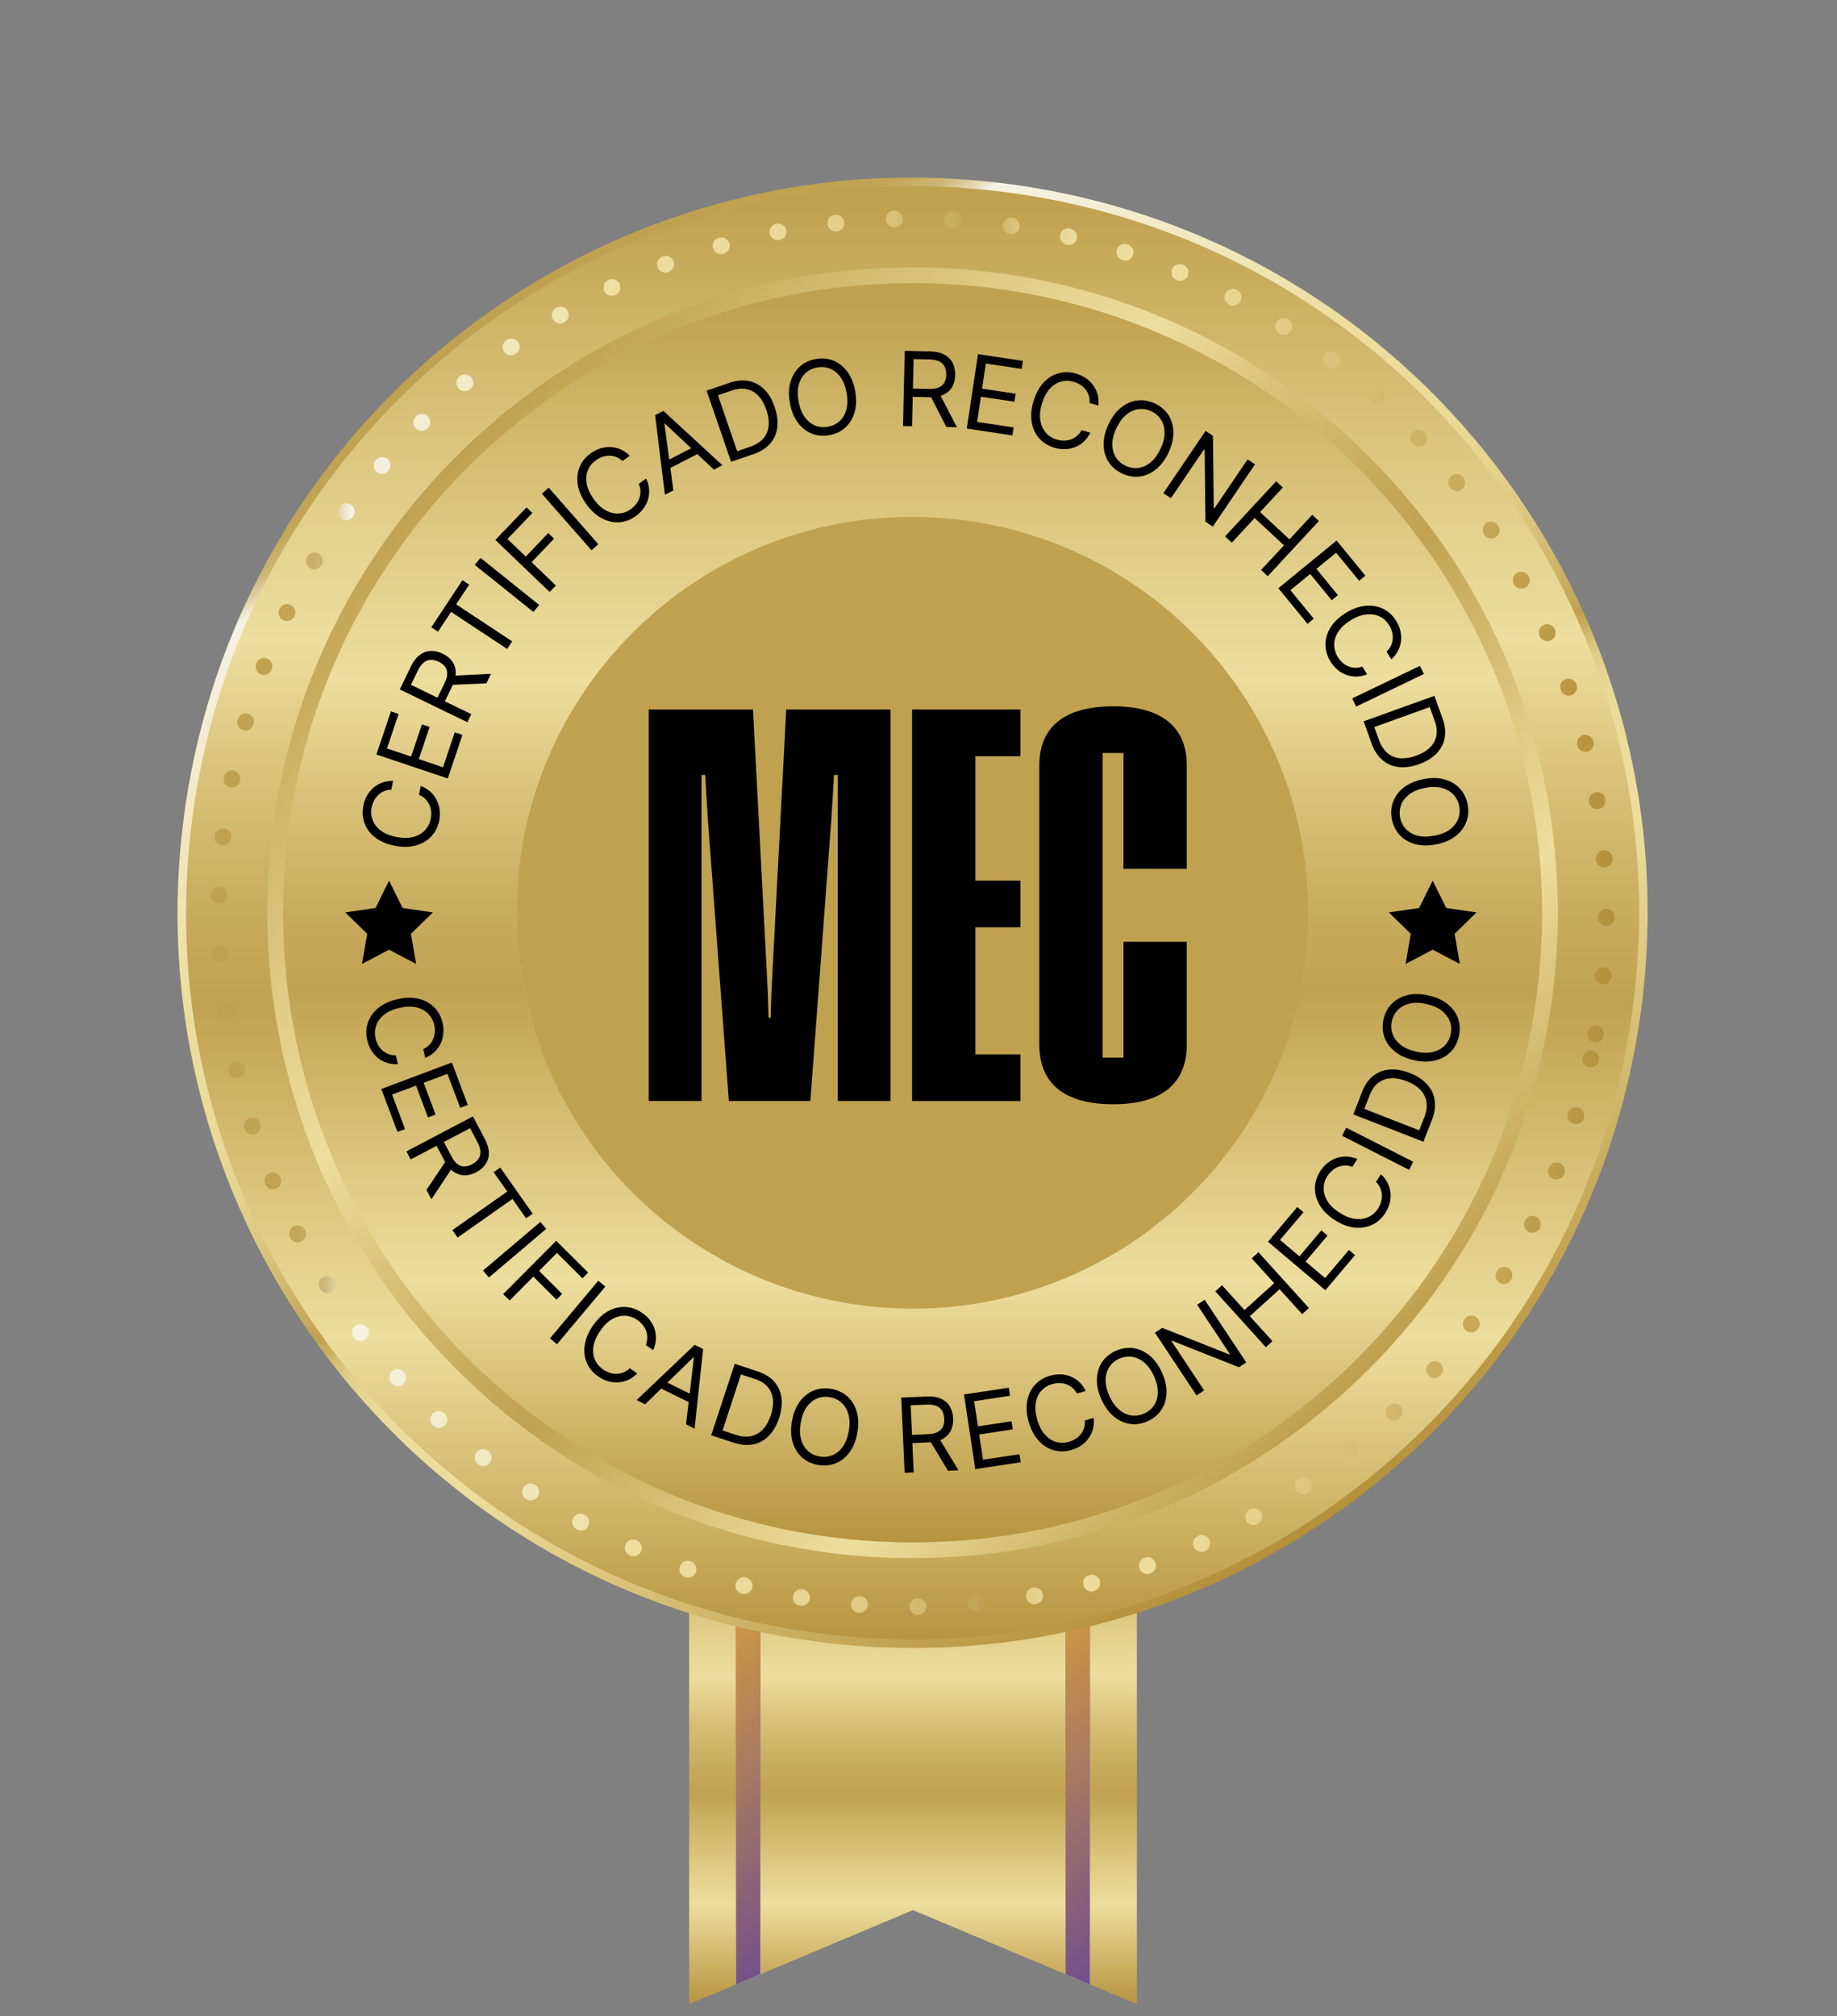 <svg xmlns="http://www.w3.org/2000/svg" width="144" height="158" viewBox="0 0 144 158" fill="none"><rect x="0" y="0" width="144" height="158" fill="#808080" stroke="none"/><path d="M54.02 157.073L71.566 149.699L89.121 157.073V119.467H54.02V157.073Z" fill="url(#paint0_linear_718_824)"></path><g style="mix-blend-mode:screen"><path d="M85.433 155.532L83.531 154.727V119.467H85.433V155.532Z" fill="url(#paint1_linear_718_824)"></path><path d="M85.433 155.532L83.531 154.727V119.467H85.433V155.532Z" fill="url(#paint2_linear_718_824)"></path><path d="M57.698 119.467H59.6V154.727L57.698 155.532V119.467Z" fill="url(#paint3_linear_718_824)"></path><path d="M57.698 119.467H59.6V154.727L57.698 155.532V119.467Z" fill="url(#paint4_linear_718_824)"></path></g><path d="M128.322 79.033C132.462 47.671 110.394 18.891 79.032 14.751C47.669 10.611 18.889 32.679 14.749 64.041C10.609 95.403 32.677 124.183 64.039 128.323C95.401 132.463 124.182 110.396 128.322 79.033Z" fill="url(#paint5_linear_718_824)" stroke="url(#paint6_linear_718_824)" stroke-width="0.668" stroke-miterlimit="10"></path><path d="M125.067 81.036C130.317 51.47 110.606 23.245 81.039 17.995C51.473 12.744 23.249 32.456 17.998 62.022C12.748 91.588 32.459 119.813 62.026 125.063C91.592 130.314 119.816 110.602 125.067 81.036Z" stroke="url(#paint7_linear_718_824)" stroke-width="1.303" stroke-miterlimit="10" stroke-linecap="round" stroke-dasharray="0.03 4.56"></path><path d="M107.302 107.302C127.056 87.548 127.056 55.521 107.302 35.767C87.548 16.013 55.521 16.013 35.767 35.767C16.014 55.521 16.014 87.548 35.767 107.302C55.521 127.056 87.548 127.056 107.302 107.302Z" fill="url(#paint8_linear_718_824)"></path><path d="M71.535 120.881C98.788 120.881 120.881 98.788 120.881 71.535C120.881 44.281 98.788 22.188 71.535 22.188C44.282 22.188 22.189 44.281 22.189 71.535C22.189 98.788 44.282 120.881 71.535 120.881Z" fill="url(#paint9_linear_718_824)"></path><path d="M71.536 102.556C88.668 102.556 102.557 88.668 102.557 71.535C102.557 54.402 88.668 40.513 71.536 40.513C54.403 40.513 40.514 54.402 40.514 71.535C40.514 88.668 54.403 102.556 71.536 102.556Z" fill="url(#paint10_linear_718_824)"></path><path d="M71.536 102.556C88.668 102.556 102.557 88.668 102.557 71.535C102.557 54.402 88.668 40.513 71.536 40.513C54.403 40.513 40.514 54.402 40.514 71.535C40.514 88.668 54.403 102.556 71.536 102.556Z" fill="#C0A150"></path><path d="M30.809 61.19L30.676 61.891C30.469 61.891 30.275 61.931 30.101 62.005C29.927 62.078 29.78 62.178 29.647 62.306C29.513 62.432 29.406 62.58 29.319 62.747C29.232 62.914 29.172 63.094 29.132 63.288C29.065 63.642 29.092 63.976 29.219 64.29C29.346 64.604 29.56 64.885 29.874 65.112C30.188 65.346 30.596 65.507 31.097 65.6C31.598 65.694 32.039 65.694 32.413 65.587C32.788 65.487 33.095 65.306 33.322 65.059C33.549 64.812 33.703 64.511 33.77 64.157C33.803 63.963 33.817 63.776 33.797 63.589C33.777 63.401 33.73 63.228 33.65 63.061C33.576 62.894 33.469 62.747 33.336 62.613C33.202 62.479 33.035 62.372 32.848 62.299L32.981 61.597C33.269 61.704 33.516 61.851 33.723 62.038C33.93 62.225 34.097 62.432 34.218 62.673C34.338 62.914 34.425 63.168 34.458 63.442C34.492 63.716 34.485 63.996 34.432 64.29C34.338 64.785 34.131 65.199 33.817 65.54C33.503 65.881 33.102 66.115 32.614 66.255C32.126 66.395 31.578 66.402 30.97 66.288C30.362 66.175 29.854 65.961 29.446 65.66C29.038 65.36 28.758 64.985 28.591 64.558C28.424 64.13 28.384 63.669 28.477 63.174C28.531 62.88 28.624 62.613 28.758 62.372C28.892 62.132 29.059 61.925 29.259 61.744C29.459 61.57 29.693 61.43 29.954 61.337C30.215 61.243 30.495 61.196 30.803 61.196L30.809 61.19Z" fill="black"></path><path d="M35.094 61.009L29.507 59.131L30.643 55.756L31.244 55.957L30.335 58.657L32.227 59.292L33.075 56.772L33.677 56.973L32.828 59.492L34.726 60.134L35.648 57.394L36.25 57.594L35.1 61.009H35.094Z" fill="black"></path><path d="M36.644 56.605L31.338 54.032L32.207 52.241C32.407 51.827 32.641 51.519 32.915 51.325C33.182 51.125 33.476 51.025 33.777 51.018C34.085 51.011 34.392 51.078 34.706 51.232C35.02 51.386 35.267 51.579 35.441 51.827C35.622 52.074 35.715 52.361 35.722 52.689C35.728 53.016 35.635 53.391 35.434 53.805L34.733 55.255L34.151 54.974L34.846 53.544C34.987 53.264 35.054 53.01 35.054 52.796C35.054 52.582 35 52.401 34.886 52.248C34.773 52.094 34.606 51.967 34.399 51.867C34.191 51.767 33.984 51.713 33.784 51.713C33.583 51.713 33.403 51.78 33.229 51.913C33.055 52.047 32.902 52.254 32.761 52.542L32.213 53.671L36.945 55.97L36.631 56.612L36.644 56.605ZM35.475 52.956L38.489 52.809L38.128 53.557L35.12 53.684L35.475 52.956Z" fill="black"></path><path d="M34.339 49.508L33.81 49.16L36.25 45.471L36.778 45.819L35.755 47.362L40.146 50.263L39.752 50.858L35.361 47.957L34.339 49.501V49.508Z" fill="black"></path><path d="M37.666 43.721L42.264 47.409L41.817 47.964L37.219 44.275L37.666 43.721Z" fill="black"></path><path d="M43.086 46.394L38.829 42.317L41.275 39.764L41.73 40.205L39.778 42.243L41.215 43.62L42.979 41.776L43.434 42.217L41.669 44.061L43.574 45.886L43.079 46.4L43.086 46.394Z" fill="black"></path><path d="M43.012 38.221L46.902 42.651L46.367 43.126L42.477 38.695L43.012 38.221Z" fill="black"></path><path d="M49.381 35.714L48.799 36.129C48.645 35.988 48.478 35.881 48.305 35.815C48.131 35.748 47.95 35.714 47.77 35.714C47.59 35.714 47.409 35.741 47.229 35.801C47.048 35.861 46.881 35.948 46.721 36.062C46.427 36.269 46.22 36.529 46.086 36.844C45.952 37.158 45.926 37.505 45.986 37.893C46.053 38.28 46.233 38.675 46.527 39.096C46.821 39.51 47.142 39.811 47.483 39.998C47.824 40.185 48.164 40.272 48.505 40.245C48.846 40.225 49.16 40.111 49.447 39.904C49.608 39.791 49.742 39.657 49.862 39.51C49.975 39.363 50.062 39.203 50.122 39.029C50.183 38.855 50.209 38.675 50.203 38.488C50.203 38.3 50.156 38.113 50.069 37.92L50.65 37.505C50.784 37.779 50.858 38.06 50.878 38.334C50.898 38.608 50.878 38.875 50.797 39.136C50.717 39.397 50.604 39.637 50.437 39.858C50.276 40.078 50.069 40.279 49.828 40.452C49.421 40.746 48.986 40.907 48.525 40.934C48.064 40.96 47.61 40.853 47.162 40.613C46.714 40.372 46.313 40.005 45.952 39.497C45.591 38.989 45.371 38.488 45.291 37.986C45.211 37.485 45.257 37.024 45.438 36.596C45.611 36.169 45.906 35.808 46.32 35.52C46.56 35.347 46.814 35.22 47.082 35.139C47.342 35.059 47.61 35.026 47.877 35.039C48.144 35.053 48.405 35.113 48.659 35.226C48.913 35.34 49.147 35.5 49.367 35.714H49.381Z" fill="black"></path><path d="M52.79 38.434L52.122 38.775L51.353 32.54L52.008 32.206L56.626 36.463L55.958 36.804L52.122 33.195L52.082 33.215L52.784 38.434H52.79ZM51.982 36.256L54.668 34.879L54.956 35.44L52.269 36.817L51.982 36.256Z" fill="black"></path><path d="M59.032 35.601L57.308 36.189L55.39 30.615L57.187 30C57.729 29.813 58.23 29.767 58.691 29.86C59.152 29.954 59.553 30.167 59.907 30.515C60.255 30.856 60.529 31.317 60.723 31.898C60.923 32.48 60.99 33.014 60.93 33.502C60.87 33.99 60.676 34.418 60.355 34.779C60.034 35.139 59.593 35.413 59.025 35.614L59.032 35.601ZM57.782 35.36L58.785 35.019C59.246 34.859 59.6 34.638 59.84 34.358C60.081 34.077 60.221 33.743 60.255 33.362C60.288 32.981 60.228 32.567 60.074 32.112C59.921 31.664 59.714 31.297 59.453 31.023C59.192 30.749 58.885 30.575 58.537 30.495C58.183 30.421 57.789 30.455 57.354 30.608L56.279 30.976L57.782 35.353V35.36Z" fill="black"></path><path d="M67.037 30.662C67.144 31.277 67.131 31.825 66.99 32.306C66.85 32.787 66.61 33.188 66.269 33.502C65.928 33.816 65.507 34.017 65.012 34.104C64.518 34.191 64.057 34.151 63.629 33.977C63.201 33.803 62.834 33.516 62.533 33.108C62.232 32.7 62.025 32.192 61.918 31.578C61.805 30.963 61.825 30.415 61.965 29.934C62.105 29.446 62.346 29.051 62.687 28.737C63.028 28.423 63.449 28.229 63.943 28.136C64.438 28.049 64.899 28.089 65.326 28.263C65.754 28.437 66.122 28.724 66.422 29.132C66.723 29.539 66.93 30.047 67.037 30.662ZM66.362 30.782C66.269 30.281 66.115 29.873 65.881 29.553C65.654 29.238 65.38 29.018 65.066 28.891C64.752 28.764 64.418 28.731 64.063 28.797C63.709 28.858 63.408 29.005 63.154 29.232C62.901 29.459 62.72 29.76 62.62 30.141C62.513 30.515 62.506 30.956 62.6 31.457C62.693 31.959 62.847 32.366 63.081 32.687C63.308 33.001 63.582 33.221 63.896 33.349C64.21 33.475 64.545 33.509 64.899 33.442C65.253 33.382 65.554 33.235 65.808 33.008C66.062 32.781 66.242 32.48 66.342 32.099C66.449 31.725 66.456 31.284 66.362 30.782Z" fill="black"></path><path d="M70.787 33.389L70.921 27.494L72.912 27.541C73.373 27.555 73.748 27.635 74.041 27.802C74.336 27.962 74.549 28.183 74.683 28.457C74.817 28.731 74.884 29.045 74.877 29.392C74.87 29.74 74.79 30.047 74.643 30.315C74.496 30.582 74.275 30.782 73.975 30.929C73.674 31.076 73.3 31.143 72.845 31.13L71.235 31.096L71.248 30.448L72.839 30.482C73.153 30.488 73.407 30.448 73.6 30.361C73.794 30.274 73.941 30.148 74.028 29.98C74.122 29.813 74.168 29.613 74.175 29.372C74.175 29.138 74.142 28.931 74.055 28.751C73.968 28.57 73.834 28.43 73.641 28.33C73.447 28.23 73.193 28.176 72.872 28.169L71.616 28.143L71.495 33.402L70.78 33.389H70.787ZM73.621 30.802L75.01 33.482L74.182 33.462L72.812 30.782L73.621 30.802Z" fill="black"></path><path d="M75.786 33.589L76.662 27.755L80.183 28.283L80.09 28.911L77.276 28.49L76.982 30.462L79.615 30.856L79.522 31.484L76.889 31.09L76.595 33.068L79.455 33.496L79.362 34.124L75.799 33.589H75.786Z" fill="black"></path><path d="M86.091 31.785L85.409 31.584C85.429 31.377 85.409 31.183 85.349 31.003C85.295 30.823 85.209 30.662 85.095 30.522C84.981 30.375 84.848 30.255 84.687 30.154C84.527 30.054 84.353 29.974 84.166 29.92C83.825 29.82 83.491 29.813 83.164 29.907C82.836 30 82.542 30.188 82.281 30.475C82.021 30.762 81.814 31.157 81.673 31.645C81.526 32.132 81.486 32.573 81.553 32.954C81.62 33.342 81.76 33.656 81.987 33.917C82.215 34.171 82.495 34.351 82.843 34.451C83.03 34.505 83.217 34.532 83.404 34.532C83.591 34.532 83.772 34.498 83.945 34.438C84.119 34.378 84.28 34.284 84.42 34.164C84.567 34.044 84.687 33.89 84.781 33.709L85.469 33.91C85.335 34.184 85.162 34.418 84.961 34.605C84.761 34.792 84.534 34.939 84.28 35.039C84.032 35.14 83.765 35.193 83.491 35.2C83.217 35.206 82.936 35.173 82.649 35.086C82.168 34.946 81.773 34.699 81.466 34.358C81.159 34.017 80.965 33.589 80.878 33.095C80.791 32.6 80.831 32.052 81.012 31.451C81.186 30.856 81.446 30.368 81.787 30C82.128 29.626 82.522 29.379 82.97 29.259C83.418 29.132 83.879 29.138 84.36 29.285C84.647 29.372 84.901 29.493 85.128 29.646C85.356 29.8 85.549 29.994 85.703 30.208C85.857 30.428 85.97 30.669 86.044 30.936C86.111 31.203 86.131 31.491 86.097 31.798L86.091 31.785Z" fill="black"></path><path d="M91.597 35.474C91.33 36.035 91.002 36.476 90.608 36.79C90.214 37.104 89.786 37.291 89.325 37.345C88.864 37.398 88.41 37.318 87.955 37.104C87.501 36.89 87.147 36.59 86.899 36.202C86.652 35.815 86.518 35.367 86.512 34.859C86.498 34.351 86.632 33.816 86.893 33.255C87.16 32.694 87.487 32.252 87.882 31.938C88.276 31.624 88.704 31.437 89.165 31.384C89.626 31.33 90.08 31.41 90.535 31.624C90.989 31.838 91.343 32.139 91.591 32.526C91.838 32.914 91.972 33.362 91.978 33.87C91.992 34.378 91.858 34.912 91.597 35.474ZM90.969 35.18C91.19 34.718 91.297 34.291 91.29 33.903C91.283 33.516 91.19 33.175 91.009 32.887C90.822 32.6 90.568 32.38 90.247 32.232C89.927 32.079 89.593 32.025 89.258 32.065C88.918 32.105 88.597 32.246 88.296 32.493C87.995 32.74 87.735 33.094 87.514 33.556C87.294 34.017 87.193 34.444 87.193 34.832C87.193 35.22 87.293 35.56 87.474 35.848C87.661 36.135 87.915 36.356 88.236 36.503C88.557 36.657 88.891 36.71 89.225 36.67C89.566 36.63 89.886 36.489 90.187 36.242C90.488 35.995 90.749 35.641 90.969 35.18Z" fill="black"></path><path d="M98.374 36.396L95.066 41.274L94.491 40.887L94.431 35.253L94.384 35.22L91.784 39.049L91.196 38.648L94.504 33.77L95.079 34.157L95.146 39.811L95.193 39.844L97.799 36.002L98.38 36.396H98.374Z" fill="black"></path><path d="M96.027 42.043L100.037 37.719L100.558 38.207L98.774 40.132L101.08 42.27L102.864 40.346L103.385 40.834L99.376 45.157L98.854 44.669L100.652 42.738L98.346 40.6L96.555 42.531L96.034 42.043H96.027Z" fill="black"></path><path d="M100.212 46.099L104.776 42.364L107.028 45.117L106.541 45.518L104.736 43.319L103.192 44.583L104.877 46.641L104.389 47.042L102.705 44.983L101.154 46.253L102.985 48.492L102.497 48.893L100.212 46.106V46.099Z" fill="black"></path><path d="M109.066 51.673L108.692 51.065C108.846 50.924 108.96 50.764 109.04 50.597C109.12 50.423 109.16 50.249 109.173 50.069C109.187 49.889 109.173 49.702 109.12 49.521C109.073 49.341 109 49.167 108.893 49C108.706 48.692 108.458 48.465 108.158 48.318C107.85 48.164 107.509 48.111 107.115 48.151C106.727 48.191 106.313 48.345 105.879 48.612C105.444 48.88 105.117 49.18 104.91 49.508C104.696 49.835 104.589 50.169 104.589 50.51C104.589 50.851 104.676 51.172 104.863 51.479C104.963 51.646 105.083 51.793 105.224 51.92C105.364 52.047 105.518 52.147 105.685 52.214C105.852 52.288 106.032 52.328 106.22 52.334C106.407 52.341 106.601 52.308 106.794 52.241L107.169 52.849C106.881 52.963 106.601 53.016 106.327 53.023C106.053 53.029 105.785 52.983 105.531 52.889C105.277 52.796 105.05 52.662 104.836 52.481C104.622 52.301 104.442 52.087 104.288 51.833C104.028 51.406 103.894 50.958 103.901 50.497C103.901 50.036 104.041 49.588 104.308 49.16C104.576 48.732 104.977 48.358 105.505 48.031C106.032 47.703 106.554 47.523 107.055 47.476C107.556 47.429 108.017 47.51 108.432 47.717C108.846 47.924 109.187 48.238 109.447 48.666C109.601 48.92 109.715 49.18 109.775 49.447C109.835 49.715 109.855 49.982 109.822 50.249C109.788 50.517 109.708 50.771 109.581 51.018C109.454 51.265 109.274 51.486 109.046 51.693L109.066 51.673Z" fill="black"></path><path d="M111.619 52.822L106.306 55.375L105.999 54.734L111.312 52.181L111.619 52.822Z" fill="black"></path><path d="M107.509 58.242L106.895 56.531L112.441 54.533L113.083 56.318C113.277 56.859 113.33 57.353 113.25 57.821C113.163 58.282 112.956 58.69 112.615 59.044C112.274 59.398 111.82 59.679 111.245 59.886C110.67 60.093 110.136 60.173 109.641 60.113C109.153 60.06 108.726 59.873 108.358 59.559C107.991 59.245 107.71 58.81 107.503 58.242H107.509ZM107.73 56.986L108.091 57.982C108.258 58.443 108.485 58.79 108.766 59.024C109.053 59.265 109.387 59.398 109.761 59.425C110.136 59.452 110.557 59.392 111.011 59.225C111.459 59.064 111.82 58.85 112.087 58.59C112.354 58.329 112.528 58.015 112.595 57.667C112.662 57.313 112.622 56.919 112.461 56.485L112.074 55.415L107.717 56.986H107.73Z" fill="black"></path><path d="M112.574 66.175C111.966 66.295 111.418 66.288 110.93 66.155C110.443 66.021 110.042 65.787 109.728 65.447C109.413 65.112 109.206 64.691 109.106 64.204C109.013 63.709 109.046 63.248 109.213 62.813C109.38 62.379 109.661 62.011 110.062 61.704C110.463 61.397 110.971 61.183 111.579 61.062C112.187 60.942 112.735 60.949 113.223 61.083C113.711 61.216 114.112 61.45 114.426 61.791C114.74 62.125 114.947 62.546 115.047 63.034C115.141 63.529 115.107 63.99 114.94 64.424C114.773 64.858 114.492 65.226 114.091 65.533C113.691 65.841 113.183 66.055 112.574 66.175ZM112.441 65.5C112.942 65.4 113.35 65.239 113.657 65.005C113.965 64.772 114.185 64.498 114.305 64.177C114.426 63.856 114.452 63.522 114.386 63.174C114.319 62.827 114.165 62.526 113.931 62.272C113.697 62.025 113.396 61.851 113.016 61.751C112.635 61.651 112.2 61.651 111.699 61.751C111.198 61.851 110.79 62.011 110.483 62.245C110.175 62.479 109.955 62.753 109.835 63.074C109.714 63.395 109.687 63.729 109.754 64.076C109.821 64.424 109.975 64.725 110.202 64.972C110.436 65.219 110.737 65.393 111.118 65.493C111.492 65.594 111.933 65.594 112.434 65.493L112.441 65.5Z" fill="black"></path><path d="M33.336 82.915L33.176 82.22C33.37 82.133 33.523 82.02 33.657 81.886C33.784 81.752 33.884 81.599 33.958 81.425C34.031 81.258 34.072 81.078 34.085 80.891C34.098 80.703 34.085 80.516 34.038 80.322C33.958 79.975 33.797 79.681 33.557 79.44C33.316 79.2 33.009 79.033 32.628 78.946C32.247 78.859 31.806 78.872 31.311 78.986C30.817 79.099 30.416 79.28 30.108 79.52C29.808 79.768 29.594 80.048 29.487 80.369C29.38 80.69 29.36 81.024 29.44 81.372C29.48 81.565 29.554 81.739 29.641 81.906C29.734 82.067 29.848 82.214 29.988 82.334C30.129 82.454 30.282 82.548 30.456 82.615C30.63 82.681 30.824 82.715 31.031 82.708L31.191 83.403C30.884 83.417 30.603 83.383 30.336 83.296C30.075 83.209 29.834 83.082 29.627 82.915C29.42 82.748 29.24 82.541 29.099 82.307C28.959 82.073 28.852 81.806 28.785 81.519C28.672 81.031 28.692 80.563 28.846 80.129C28.999 79.694 29.267 79.313 29.661 78.993C30.055 78.672 30.55 78.445 31.158 78.304C31.766 78.164 32.314 78.157 32.802 78.271C33.296 78.391 33.704 78.612 34.031 78.939C34.359 79.266 34.579 79.674 34.693 80.162C34.76 80.449 34.78 80.737 34.753 81.011C34.726 81.285 34.66 81.545 34.539 81.786C34.426 82.026 34.265 82.247 34.072 82.434C33.871 82.628 33.63 82.782 33.35 82.902L33.336 82.915Z" fill="black"></path><path d="M29.901 85.341L35.421 83.269L36.671 86.598L36.076 86.818L35.074 84.158L33.209 84.86L34.145 87.353L33.55 87.573L32.614 85.081L30.736 85.782L31.752 88.489L31.157 88.709L29.888 85.335L29.901 85.341Z" fill="black"></path><path d="M31.852 90.24L37.072 87.493L38.001 89.257C38.215 89.665 38.322 90.033 38.322 90.367C38.322 90.701 38.235 90.995 38.054 91.249C37.88 91.503 37.64 91.71 37.333 91.87C37.025 92.031 36.718 92.111 36.417 92.111C36.116 92.111 35.829 92.017 35.555 91.83C35.281 91.643 35.04 91.343 34.826 90.942L34.078 89.518L34.646 89.217L35.388 90.621C35.535 90.901 35.695 91.102 35.862 91.229C36.036 91.356 36.217 91.423 36.404 91.416C36.597 91.416 36.791 91.356 37.005 91.249C37.212 91.135 37.379 91.002 37.493 90.841C37.606 90.681 37.667 90.494 37.66 90.273C37.653 90.053 37.58 89.805 37.433 89.525L36.851 88.415L32.193 90.868L31.859 90.233L31.852 90.24ZM35.488 91.469L33.817 93.989L33.43 93.254L35.107 90.754L35.481 91.469H35.488Z" fill="black"></path><path d="M38.695 91.864L39.217 91.503L41.756 95.118L41.235 95.479L40.172 93.962L35.869 96.99L35.461 96.408L39.765 93.381L38.695 91.864Z" fill="black"></path><path d="M42.819 96.308L38.322 100.117L37.86 99.576L42.358 95.767L42.819 96.308Z" fill="black"></path><path d="M39.443 101.42L43.6 97.243L46.106 99.736L45.658 100.184L43.66 98.192L42.257 99.603L44.068 101.407L43.62 101.855L41.809 100.05L39.951 101.921L39.443 101.42Z" fill="black"></path><path d="M47.45 100.832L43.66 105.35L43.112 104.889L46.901 100.371L47.45 100.832Z" fill="black"></path><path d="M51.205 105.811L50.617 105.41C50.697 105.216 50.737 105.029 50.737 104.842C50.737 104.655 50.711 104.474 50.644 104.301C50.584 104.127 50.49 103.967 50.37 103.826C50.25 103.679 50.109 103.552 49.949 103.439C49.655 103.238 49.334 103.131 49 103.118C48.659 103.104 48.318 103.191 47.984 103.385C47.643 103.579 47.336 103.886 47.042 104.307C46.755 104.728 46.581 105.136 46.521 105.517C46.46 105.905 46.501 106.252 46.641 106.566C46.775 106.88 46.995 107.134 47.289 107.335C47.45 107.448 47.623 107.529 47.804 107.589C47.984 107.649 48.165 107.676 48.345 107.669C48.525 107.662 48.706 107.629 48.88 107.555C49.053 107.482 49.214 107.375 49.367 107.234L49.956 107.635C49.742 107.856 49.508 108.023 49.261 108.137C49.013 108.25 48.746 108.324 48.479 108.337C48.211 108.357 47.944 108.324 47.677 108.25C47.409 108.177 47.156 108.05 46.908 107.883C46.494 107.602 46.193 107.241 46.006 106.82C45.819 106.399 45.765 105.931 45.832 105.437C45.906 104.936 46.113 104.428 46.46 103.913C46.815 103.399 47.209 103.018 47.65 102.77C48.091 102.523 48.539 102.409 49.007 102.43C49.468 102.45 49.909 102.597 50.323 102.884C50.57 103.051 50.778 103.245 50.945 103.465C51.112 103.686 51.239 103.92 51.319 104.18C51.399 104.441 51.432 104.702 51.412 104.982C51.392 105.256 51.326 105.537 51.199 105.818L51.205 105.811Z" fill="black"></path><path d="M50.571 110.061L49.902 109.727L54.453 105.397L55.115 105.724L54.447 111.966L53.778 111.632L54.393 106.399L54.353 106.379L50.577 110.048L50.571 110.061ZM51.84 108.123L54.547 109.46L54.266 110.028L51.56 108.691L51.84 108.123Z" fill="black"></path><path d="M57.481 113.055L55.75 112.487L57.594 106.887L59.399 107.482C59.94 107.662 60.368 107.923 60.682 108.277C60.996 108.625 61.183 109.046 61.257 109.527C61.324 110.008 61.263 110.542 61.076 111.124C60.882 111.705 60.615 112.173 60.268 112.527C59.92 112.882 59.513 113.102 59.045 113.196C58.57 113.289 58.056 113.242 57.487 113.055H57.481ZM56.632 112.106L57.641 112.44C58.102 112.594 58.517 112.628 58.884 112.554C59.245 112.474 59.559 112.293 59.813 112.013C60.074 111.732 60.274 111.364 60.428 110.91C60.575 110.456 60.629 110.041 60.588 109.667C60.548 109.293 60.408 108.965 60.174 108.691C59.94 108.417 59.599 108.21 59.165 108.07L58.082 107.716L56.639 112.113L56.632 112.106Z" fill="black"></path><path d="M67.212 112.267C67.105 112.881 66.904 113.389 66.61 113.797C66.309 114.205 65.949 114.499 65.521 114.672C65.093 114.846 64.632 114.893 64.138 114.813C63.643 114.726 63.222 114.532 62.874 114.225C62.527 113.917 62.286 113.523 62.139 113.035C61.992 112.547 61.972 112.006 62.079 111.391C62.186 110.776 62.387 110.268 62.681 109.861C62.981 109.453 63.342 109.159 63.77 108.985C64.198 108.811 64.659 108.765 65.153 108.845C65.648 108.932 66.069 109.126 66.416 109.433C66.764 109.74 67.004 110.135 67.152 110.623C67.299 111.104 67.319 111.652 67.212 112.267ZM66.537 112.146C66.624 111.645 66.61 111.204 66.503 110.83C66.396 110.455 66.216 110.155 65.955 109.928C65.701 109.7 65.401 109.56 65.046 109.5C64.692 109.44 64.358 109.473 64.044 109.607C63.73 109.734 63.456 109.961 63.235 110.275C63.015 110.589 62.855 111.003 62.768 111.505C62.681 112.006 62.694 112.447 62.801 112.821C62.908 113.195 63.088 113.496 63.349 113.723C63.603 113.951 63.904 114.091 64.258 114.151C64.612 114.211 64.946 114.178 65.26 114.044C65.574 113.917 65.848 113.69 66.069 113.376C66.296 113.055 66.45 112.647 66.537 112.146Z" fill="black"></path><path d="M70.914 115.421L70.647 109.533L72.638 109.446C73.099 109.426 73.48 109.486 73.781 109.627C74.082 109.767 74.309 109.974 74.462 110.242C74.616 110.509 74.703 110.816 74.716 111.164C74.73 111.511 74.676 111.825 74.543 112.099C74.416 112.373 74.202 112.594 73.921 112.761C73.634 112.928 73.266 113.022 72.805 113.042L71.195 113.115L71.168 112.474L72.758 112.4C73.072 112.387 73.326 112.327 73.513 112.226C73.701 112.126 73.834 111.986 73.914 111.812C73.995 111.638 74.028 111.431 74.021 111.197C74.008 110.963 73.954 110.756 73.861 110.582C73.767 110.409 73.62 110.282 73.42 110.195C73.219 110.108 72.965 110.068 72.645 110.081L71.388 110.135L71.622 115.394L70.907 115.428L70.914 115.421ZM73.567 112.647L75.137 115.227L74.309 115.267L72.765 112.688L73.574 112.654L73.567 112.647Z" fill="black"></path><path d="M76.448 115.113L75.565 109.286L79.081 108.758L79.174 109.386L76.361 109.814L76.661 111.785L79.294 111.391L79.388 112.019L76.755 112.42L77.056 114.398L79.916 113.971L80.01 114.599L76.448 115.14V115.113Z" fill="black"></path><path d="M85.101 109.012L84.42 109.213C84.32 109.025 84.199 108.878 84.059 108.758C83.912 108.638 83.758 108.544 83.584 108.484C83.411 108.424 83.23 108.391 83.043 108.391C82.856 108.391 82.669 108.417 82.482 108.471C82.141 108.571 81.853 108.745 81.626 108.999C81.399 109.253 81.252 109.573 81.192 109.954C81.125 110.342 81.165 110.776 81.306 111.264C81.446 111.752 81.653 112.146 81.914 112.434C82.174 112.721 82.468 112.915 82.796 113.008C83.123 113.102 83.457 113.095 83.798 112.995C83.985 112.942 84.159 112.861 84.32 112.761C84.48 112.661 84.614 112.534 84.727 112.394C84.841 112.253 84.928 112.086 84.981 111.906C85.041 111.725 85.061 111.532 85.041 111.324L85.73 111.124C85.763 111.431 85.743 111.712 85.676 111.986C85.603 112.253 85.496 112.494 85.335 112.714C85.182 112.935 84.988 113.122 84.761 113.276C84.533 113.43 84.279 113.55 83.992 113.637C83.511 113.777 83.043 113.784 82.602 113.657C82.154 113.53 81.767 113.282 81.419 112.908C81.078 112.534 80.818 112.053 80.644 111.458C80.47 110.863 80.43 110.315 80.517 109.814C80.604 109.32 80.804 108.899 81.112 108.551C81.419 108.204 81.813 107.963 82.295 107.823C82.582 107.742 82.863 107.702 83.137 107.709C83.411 107.716 83.678 107.776 83.925 107.876C84.172 107.976 84.4 108.123 84.6 108.31C84.801 108.498 84.974 108.731 85.108 109.005L85.101 109.012Z" fill="black"></path><path d="M91.069 107.535C91.33 108.097 91.457 108.631 91.443 109.139C91.43 109.647 91.296 110.088 91.049 110.476C90.795 110.863 90.441 111.164 89.986 111.371C89.532 111.585 89.071 111.658 88.616 111.598C88.162 111.538 87.734 111.351 87.34 111.037C86.946 110.723 86.618 110.282 86.358 109.714C86.097 109.152 85.97 108.618 85.983 108.11C85.997 107.602 86.13 107.161 86.378 106.773C86.632 106.386 86.986 106.085 87.44 105.878C87.895 105.671 88.356 105.59 88.81 105.651C89.271 105.711 89.692 105.898 90.087 106.212C90.481 106.526 90.808 106.967 91.069 107.535ZM90.448 107.829C90.234 107.368 89.973 107.014 89.672 106.767C89.372 106.519 89.051 106.372 88.71 106.332C88.369 106.292 88.042 106.346 87.714 106.493C87.387 106.64 87.133 106.86 86.952 107.148C86.772 107.435 86.672 107.769 86.665 108.157C86.665 108.544 86.765 108.972 86.979 109.44C87.193 109.901 87.454 110.262 87.754 110.502C88.055 110.75 88.376 110.897 88.717 110.937C89.051 110.977 89.385 110.923 89.706 110.776C90.033 110.623 90.287 110.409 90.474 110.121C90.661 109.834 90.755 109.5 90.762 109.106C90.762 108.718 90.661 108.29 90.448 107.823V107.829Z" fill="black"></path><path d="M94.43 101.861L97.692 106.773L97.117 107.154L91.877 105.076L91.831 105.109L94.39 108.965L93.795 109.36L90.534 104.448L91.109 104.067L96.362 106.152L96.408 106.118L93.842 102.256L94.43 101.868V101.861Z" fill="black"></path><path d="M99.222 105.577L95.266 101.206L95.794 100.725L97.551 102.67L99.883 100.565L98.119 98.62L98.647 98.139L102.603 102.51L102.075 102.991L100.305 101.039L97.972 103.151L99.743 105.109L99.215 105.59L99.222 105.577Z" fill="black"></path><path d="M103.9 101.126L99.395 97.317L101.694 94.597L102.176 95.005L100.338 97.177L101.861 98.46L103.579 96.428L104.06 96.836L102.343 98.868L103.873 100.164L105.738 97.959L106.219 98.366L103.893 101.12L103.9 101.126Z" fill="black"></path><path d="M106.393 90.848L106.005 91.45C105.812 91.376 105.618 91.336 105.431 91.343C105.244 91.343 105.063 91.383 104.896 91.45C104.729 91.516 104.569 91.61 104.428 91.737C104.288 91.857 104.161 92.004 104.054 92.165C103.86 92.465 103.76 92.786 103.76 93.127C103.76 93.468 103.854 93.802 104.061 94.136C104.261 94.47 104.582 94.771 105.01 95.045C105.437 95.319 105.845 95.479 106.233 95.526C106.62 95.573 106.968 95.526 107.275 95.379C107.583 95.232 107.837 95.011 108.024 94.711C108.131 94.544 108.211 94.377 108.258 94.189C108.311 94.009 108.331 93.829 108.324 93.641C108.318 93.461 108.271 93.281 108.197 93.107C108.124 92.933 108.01 92.773 107.863 92.632L108.251 92.031C108.478 92.238 108.652 92.465 108.772 92.713C108.899 92.96 108.973 93.22 108.999 93.488C109.026 93.755 108.999 94.022 108.933 94.29C108.866 94.557 108.745 94.818 108.592 95.065C108.318 95.486 107.977 95.8 107.556 95.994C107.135 96.188 106.674 96.261 106.173 96.208C105.671 96.154 105.157 95.954 104.635 95.62C104.114 95.285 103.72 94.898 103.459 94.463C103.199 94.029 103.072 93.581 103.078 93.12C103.078 92.659 103.219 92.218 103.493 91.79C103.653 91.536 103.84 91.329 104.054 91.155C104.268 90.982 104.502 90.848 104.756 90.761C105.01 90.674 105.277 90.634 105.551 90.641C105.825 90.647 106.106 90.714 106.393 90.828V90.848Z" fill="black"></path><path d="M105.524 88.375L110.777 91.048L110.456 91.683L105.203 89.01L105.531 88.375H105.524Z" fill="black"></path><path d="M112.241 87.781L111.579 89.478L106.086 87.339L106.774 85.569C106.981 85.034 107.269 84.62 107.636 84.326C108.004 84.031 108.432 83.864 108.919 83.824C109.407 83.778 109.935 83.871 110.503 84.092C111.078 84.312 111.526 84.606 111.86 84.974C112.194 85.335 112.395 85.756 112.461 86.237C112.528 86.711 112.461 87.233 112.241 87.787V87.781ZM111.252 88.582L111.639 87.593C111.82 87.139 111.873 86.731 111.82 86.364C111.76 85.996 111.599 85.675 111.332 85.401C111.065 85.127 110.71 84.907 110.263 84.733C109.822 84.559 109.407 84.486 109.033 84.506C108.652 84.526 108.325 84.646 108.037 84.867C107.75 85.087 107.529 85.415 107.362 85.843L106.948 86.905L111.258 88.589L111.252 88.582Z" fill="black"></path><path d="M111.98 78.017C112.589 78.15 113.083 78.378 113.477 78.698C113.872 79.019 114.146 79.393 114.293 79.828C114.446 80.262 114.466 80.73 114.359 81.218C114.246 81.706 114.032 82.12 113.705 82.448C113.377 82.775 112.969 83.002 112.482 83.116C111.994 83.229 111.439 83.229 110.838 83.089C110.229 82.949 109.728 82.728 109.341 82.407C108.946 82.087 108.672 81.712 108.519 81.278C108.365 80.844 108.345 80.376 108.452 79.888C108.565 79.4 108.779 78.986 109.107 78.658C109.434 78.331 109.842 78.104 110.33 77.99C110.818 77.87 111.372 77.876 111.974 78.017H111.98ZM111.827 78.685C111.332 78.572 110.891 78.558 110.51 78.652C110.129 78.739 109.822 78.906 109.581 79.146C109.341 79.387 109.18 79.681 109.107 80.028C109.027 80.376 109.047 80.71 109.16 81.031C109.274 81.352 109.481 81.632 109.788 81.879C110.096 82.12 110.497 82.3 110.991 82.414C111.486 82.528 111.927 82.541 112.308 82.448C112.689 82.361 112.996 82.194 113.237 81.953C113.477 81.712 113.638 81.418 113.711 81.071C113.791 80.723 113.771 80.389 113.658 80.068C113.544 79.748 113.337 79.467 113.03 79.22C112.722 78.979 112.321 78.799 111.827 78.685Z" fill="black"></path><path d="M112.307 69.015L113.37 71.16L115.742 71.508L114.025 73.185L114.432 75.544L112.307 74.428L110.182 75.544L110.59 73.185L108.872 71.508L111.244 71.16L112.307 69.015Z" fill="black"></path><path d="M30.496 69.015L31.558 71.16L33.931 71.508L32.213 73.185L32.621 75.544L30.496 74.428L28.377 75.544L28.785 73.185L27.067 71.508L29.44 71.16L30.496 69.015Z" fill="black"></path><path d="M87.271 86.543C83.32 86.543 81.471 84.82 81.471 81.877V59.979C81.471 57.078 83.32 55.355 87.271 55.355C91.18 55.355 93.029 57.078 93.029 59.979V68.091H88.07V59.012H86.43V82.886H88.07V73.807H93.029V81.877C93.029 84.82 91.18 86.543 87.271 86.543Z" fill="black"></path><path d="M71.497 86.291V55.607H79.987V59.264H76.457V69.016H79.987V72.672H76.457V82.634H79.987V86.291H71.497Z" fill="black"></path><path d="M50.851 86.29V55.607H59.026L60.119 76.434C60.182 77.527 60.224 78.662 60.245 79.754H60.413C60.434 78.662 60.476 77.527 60.539 76.434L61.632 55.607H69.807V86.29H65.667V64.287V60.735H65.373C65.309 61.912 65.246 63.11 65.162 64.287L63.523 86.29H57.134L55.495 64.287C55.411 63.11 55.348 61.912 55.285 60.735H54.991V64.287V86.29H50.851Z" fill="black"></path><defs><linearGradient id="paint0_linear_718_824" x1="71.57" y1="120.08" x2="71.57" y2="157.443" gradientUnits="userSpaceOnUse"><stop stop-color="#C0A150"></stop><stop offset="0.09" stop-color="#CFB66A"></stop><stop offset="0.23" stop-color="#E4D38F"></stop><stop offset="0.3" stop-color="#EDDE9D"></stop><stop offset="0.4" stop-color="#D7C077"></stop><stop offset="0.5" stop-color="#C6A95A"></stop><stop offset="0.55" stop-color="#C1A251"></stop><stop offset="0.71" stop-color="#E0CD87"></stop><stop offset="0.78" stop-color="#EDDE9D"></stop><stop offset="1" stop-color="#B4903A"></stop></linearGradient><linearGradient id="paint1_linear_718_824" x1="84.487" y1="155.532" x2="84.487" y2="119.467" gradientUnits="userSpaceOnUse"><stop stop-color="#E5CAEE"></stop><stop offset="1" stop-color="#6100A2"></stop></linearGradient><linearGradient id="paint2_linear_718_824" x1="84.921" y1="162.202" x2="59.48" y2="135.812" gradientUnits="userSpaceOnUse"><stop stop-color="#5C409B"></stop><stop offset="1" stop-color="#FDB920"></stop></linearGradient><linearGradient id="paint3_linear_718_824" x1="58.654" y1="155.532" x2="58.654" y2="119.467" gradientUnits="userSpaceOnUse"><stop stop-color="#E5CAEE"></stop><stop offset="1" stop-color="#6100A2"></stop></linearGradient><linearGradient id="paint4_linear_718_824" x1="59.088" y1="162.202" x2="33.647" y2="135.812" gradientUnits="userSpaceOnUse"><stop stop-color="#5C409B"></stop><stop offset="1" stop-color="#FDB920"></stop></linearGradient><linearGradient id="paint5_linear_718_824" x1="71.536" y1="16.127" x2="71.536" y2="129.936" gradientUnits="userSpaceOnUse"><stop stop-color="#C0A150"></stop><stop offset="0.09" stop-color="#CFB66A"></stop><stop offset="0.23" stop-color="#E4D38F"></stop><stop offset="0.3" stop-color="#EDDE9D"></stop><stop offset="0.4" stop-color="#D7C077"></stop><stop offset="0.5" stop-color="#C6A95A"></stop><stop offset="0.55" stop-color="#C1A251"></stop><stop offset="0.71" stop-color="#E0CD87"></stop><stop offset="0.78" stop-color="#EDDE9D"></stop><stop offset="1" stop-color="#B4903A"></stop></linearGradient><linearGradient id="paint6_linear_718_824" x1="42.727" y1="21.634" x2="100.346" y2="121.436" gradientUnits="userSpaceOnUse"><stop stop-color="#C0A150"></stop><stop offset="0.04" stop-color="#C0A251"></stop><stop offset="0.06" stop-color="#C3A558"></stop><stop offset="0.07" stop-color="#C7AC64"></stop><stop offset="0.08" stop-color="#CDB575"></stop><stop offset="0.09" stop-color="#DFD0A6"></stop><stop offset="0.1" stop-color="#F6F2E4"></stop><stop offset="0.3" stop-color="#EDDE9D"></stop><stop offset="0.38" stop-color="#EBDB9A"></stop><stop offset="0.43" stop-color="#E6D491"></stop><stop offset="0.47" stop-color="#DDC881"></stop><stop offset="0.51" stop-color="#D0B76C"></stop><stop offset="0.55" stop-color="#C0A150"></stop><stop offset="0.56" stop-color="#CAAF61"></stop><stop offset="0.57" stop-color="#D7C077"></stop><stop offset="0.58" stop-color="#E1CD88"></stop><stop offset="0.6" stop-color="#E7D794"></stop><stop offset="0.62" stop-color="#EBDC9B"></stop><stop offset="0.69" stop-color="#EDDE9D"></stop><stop offset="1" stop-color="#B4903A"></stop></linearGradient><linearGradient id="paint7_linear_718_824" x1="16.509" y1="71.534" x2="126.549" y2="71.534" gradientUnits="userSpaceOnUse"><stop stop-color="#C0A150"></stop><stop offset="0.04" stop-color="#C0A251"></stop><stop offset="0.06" stop-color="#C3A558"></stop><stop offset="0.07" stop-color="#C7AC64"></stop><stop offset="0.08" stop-color="#CDB575"></stop><stop offset="0.09" stop-color="#DFD0A6"></stop><stop offset="0.1" stop-color="#F6F2E4"></stop><stop offset="0.3" stop-color="#EDDE9D"></stop><stop offset="0.38" stop-color="#EBDB9A"></stop><stop offset="0.43" stop-color="#E6D491"></stop><stop offset="0.47" stop-color="#DDC881"></stop><stop offset="0.51" stop-color="#D0B76C"></stop><stop offset="0.55" stop-color="#C0A150"></stop><stop offset="0.56" stop-color="#CAAF61"></stop><stop offset="0.57" stop-color="#D7C077"></stop><stop offset="0.58" stop-color="#E1CD88"></stop><stop offset="0.6" stop-color="#E7D794"></stop><stop offset="0.62" stop-color="#EBDC9B"></stop><stop offset="0.69" stop-color="#EDDE9D"></stop><stop offset="1" stop-color="#B4903A"></stop></linearGradient><linearGradient id="paint8_linear_718_824" x1="35.667" y1="35.667" x2="110.502" y2="110.502" gradientUnits="userSpaceOnUse"><stop stop-color="#C0A150"></stop><stop offset="0.09" stop-color="#CFB66A"></stop><stop offset="0.23" stop-color="#E4D38F"></stop><stop offset="0.3" stop-color="#EDDE9D"></stop><stop offset="0.4" stop-color="#D7C077"></stop><stop offset="0.5" stop-color="#C6A95A"></stop><stop offset="0.55" stop-color="#C1A251"></stop><stop offset="0.71" stop-color="#E0CD87"></stop><stop offset="0.78" stop-color="#EDDE9D"></stop><stop offset="1" stop-color="#B4903A"></stop></linearGradient><linearGradient id="paint9_linear_718_824" x1="71.535" y1="23.799" x2="71.535" y2="121.85" gradientUnits="userSpaceOnUse"><stop stop-color="#C0A150"></stop><stop offset="0.09" stop-color="#CFB66A"></stop><stop offset="0.23" stop-color="#E4D38F"></stop><stop offset="0.3" stop-color="#EDDE9D"></stop><stop offset="0.4" stop-color="#D7C077"></stop><stop offset="0.5" stop-color="#C6A95A"></stop><stop offset="0.55" stop-color="#C1A251"></stop><stop offset="0.71" stop-color="#E0CD87"></stop><stop offset="0.78" stop-color="#EDDE9D"></stop><stop offset="1" stop-color="#B4903A"></stop></linearGradient><linearGradient id="paint10_linear_718_824" x1="92.861" y1="92.86" x2="51.407" y2="51.406" gradientUnits="userSpaceOnUse"><stop stop-color="#C0A150"></stop><stop offset="0.09" stop-color="#CFB66A"></stop><stop offset="0.23" stop-color="#E4D38F"></stop><stop offset="0.3" stop-color="#EDDE9D"></stop><stop offset="0.4" stop-color="#D7C077"></stop><stop offset="0.5" stop-color="#C6A95A"></stop><stop offset="0.55" stop-color="#C1A251"></stop><stop offset="0.71" stop-color="#E0CD87"></stop><stop offset="0.78" stop-color="#EDDE9D"></stop><stop offset="1" stop-color="#B4903A"></stop></linearGradient></defs></svg>